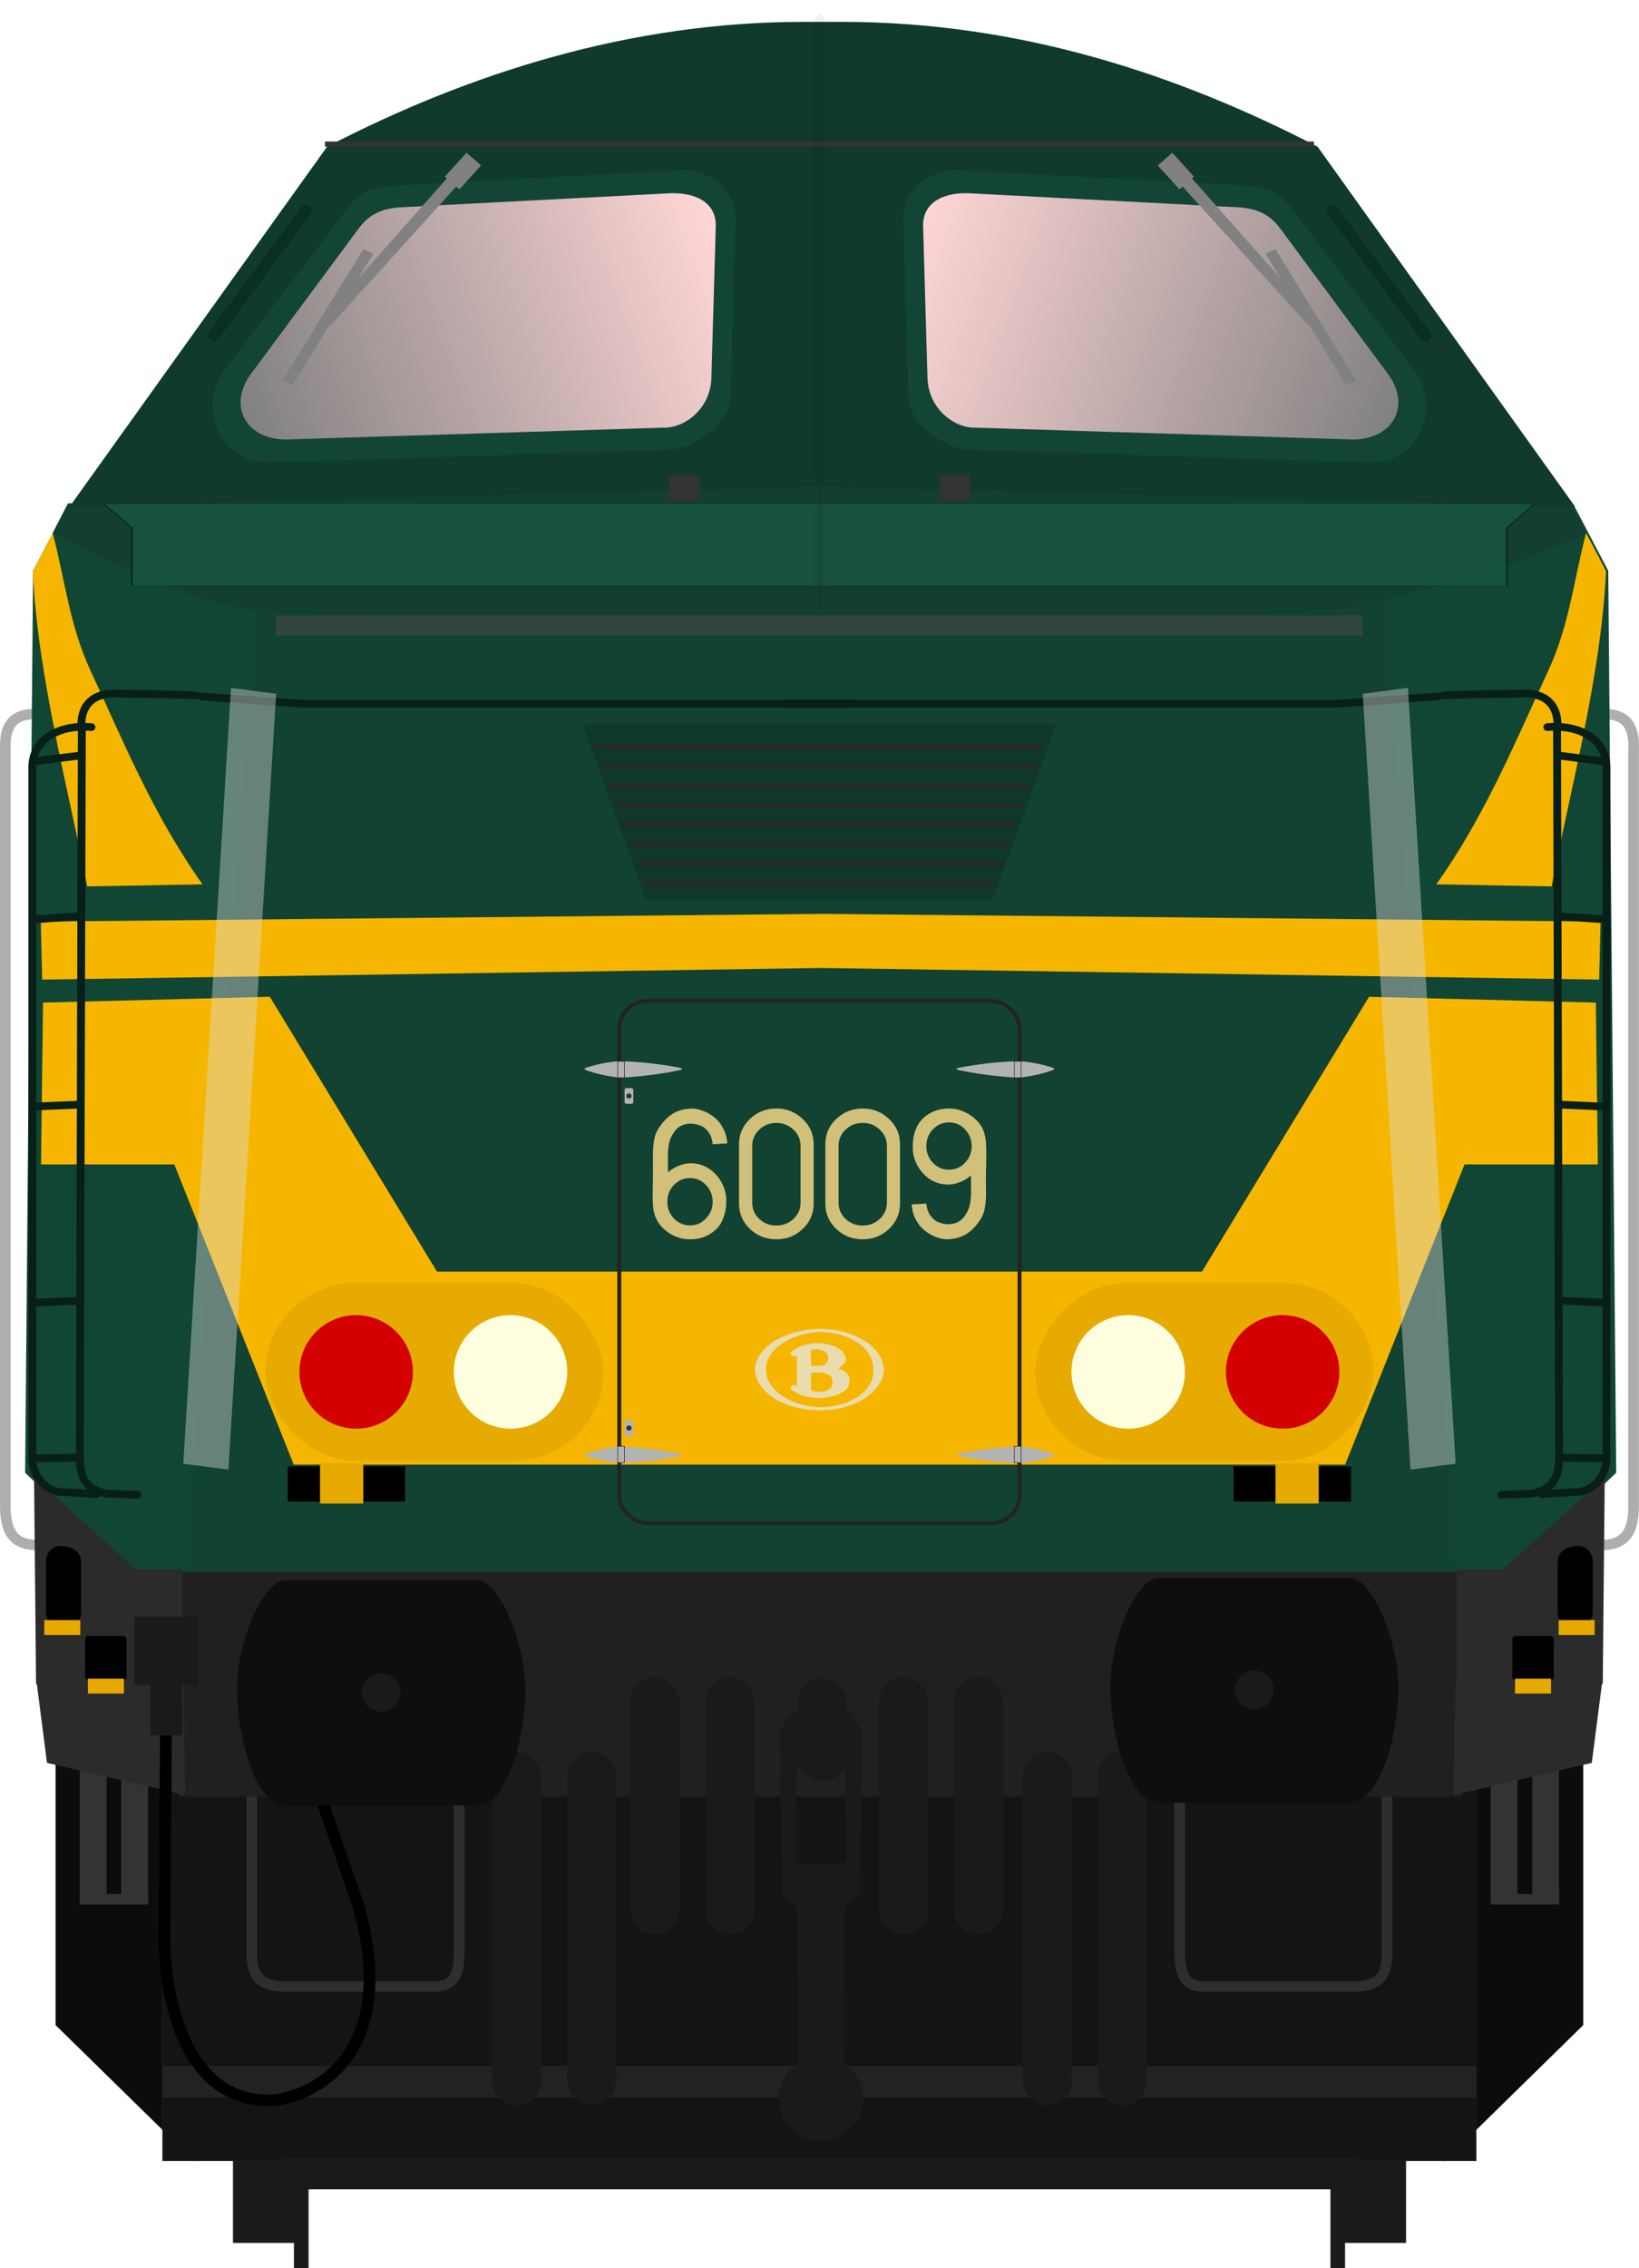 <?xml version="1.0" encoding="utf-8" standalone="no"?>
<!DOCTYPE svg PUBLIC "-//W3C//DTD SVG 1.1//EN" "http://www.w3.org/Graphics/SVG/1.1/DTD/svg11.dtd">
<svg version="1.1" xmlns="http://www.w3.org/2000/svg" height="433.71" width="313.64" xmlns:xlink="http://www.w3.org/1999/xlink">
<defs>
<linearGradient id="linearGradient4798" y2="316.65" gradientUnits="userSpaceOnUse" x2="169.78" y1="317.29" x1="61.277"><stop stop-color="#ffd5d5" offset="0"/><stop stop-color="#808080" offset="1"/></linearGradient>
<filter id="filter1546" y="-.246" width="2.538" x="-.769" height="1.492"><feGaussianBlur stdDeviation="4.39"/></filter>
<filter id="filter1546-0" y="-.246" width="2.538" x="-.769" height="1.492"><feGaussianBlur stdDeviation="4.39"/></filter>
<linearGradient id="linearGradient2432" y2="93.578" xlink:href="#linearGradient4798" gradientUnits="userSpaceOnUse" x2="63.178" y1="84.779" x1="87.179"/><linearGradient id="linearGradient2462" y2="93.578" xlink:href="#linearGradient4798" gradientUnits="userSpaceOnUse" x2="122.79" y1="84.779" x1="98.341"/>
<filter id="filter2155" y="-1.528" width="1.234" x="-.117" height="4.056"><feGaussianBlur stdDeviation="1.861"/></filter>
<filter id="filter1253" y="-.029" width="3.057" x="-1.029" height="1.058"><feGaussianBlur stdDeviation="0.289"/></filter>
<filter id="filter1293" y="-.23" width="101.85" x="-50.424" height="1.46"><feGaussianBlur stdDeviation="0.638"/></filter>
<filter id="filter1392" y="-.364" width="1.19" x="-.095" height="1.728"><feGaussianBlur stdDeviation="2.282"/></filter>
</defs>
<g transform="matrix(1 0 0 1 -25.359 -238.62)" fill="#1a1a1a">
<g transform="translate(-1.67,4.427)">
<rect y="627.74" x="71.611" height="35.357" width="13.436"/>
<rect height="20" width="2.796" y="647.91" x="83.278" stroke-width="1.07"/>
</g>
<rect transform="scale(-1,1)" height="35.357" width="13.436" y="632.17" x="-294.42"/>
<rect transform="scale(-1,1)" height="20" width="2.796" y="652.34" x="-282.75" stroke-width="1.07"/>
</g>
<g transform="matrix(3.838,0,0,3.758,-200.07,-280.12)">
<g stroke="#aeaeae" stroke-width=".529" transform="translate(-.179)" fill="none">
<path d="m54.311 110.89c-1.379-0.121-1.779 0.615-1.737 1.737v38.554c-0.005 1.872 0.923 2.031 1.971 1.971"/>
<path d="m132.02 110.89c1.379-0.121 1.779 0.615 1.737 1.737v38.554c0.005 1.872-0.923 2.031-1.971 1.971"/>
</g>
<g transform="translate(.048)" fill="#0c0c0c">
<path d="m54.851 161.15v16.437l6.949 6.949v-22.985z"/>
<path d="m131.02 161.15v16.437l-6.949 6.949v-22.985z"/>
</g>
<path transform="matrix(.265 0 0 .265 53.381 75.183)" d="m145.66 87.502c-45.803 1.209-90.757 2.954-137.6 6.908v0.002l-6.56 12.748-1.5 173.2 20.432 19.87h258.5l20.432-19.869-1.5-173.2-6.561-12.748c-46.845-3.955-91.797-5.699-137.6-6.908-2.48-0.099-5.628-0.092-8.051 0z" fill="#114634"/>
<path d="m43.863 111.66-13.496 188.19 114.16 0.35v0.031l5.15-0.016 5.148 0.016v-0.03l114.17-0.344-13.496-188.2z" transform="matrix(.265 0 0 .265 53.381 75.183)" fill="#114232"/>
<path d="m55.513 100.16-0.756 1.499c3.295 1.811 7.361 3.648 10.259 3.958 18.256 0.975 36.638 1.016 52.908 0 2.978-0.253 9.739-2.166 13.285-3.958l-0.754-1.499c-31.473-1.862-43.807-1.851-74.947 0z" fill="#123f32"/>
<rect ry="0" fill-opacity=".641" transform="matrix(1.42 0 0 .35 -39.864 68.953)" height="2.922" filter="url(#filter2155)" width="38.165" y="105.44" x="74.476" fill="#474747"/>
<rect stroke-linejoin="round" height="19.061" width="65.496" stroke="#232323" stroke-linecap="round" y="165.43" x="60.236" stroke-width=".025" fill="#141414"/>
<g stroke="#2e2e2e" stroke-width=".529" transform="translate(1.1716e-7,-1.058)" fill="none">
<path d="m64.681 165.56v9.319c-0.028 1.429 0.552 1.833 1.819 1.807h6.716c0.851-0.029 1.833 0.247 1.807-1.807v-9.32"/>
<path d="m121.29 165.56v9.319c0.028 1.429-0.552 1.833-1.819 1.807h-6.716c-0.851-0.029-1.833 0.247-1.807-1.807v-9.32"/>
</g>
<rect ry="0" height="1.604" width="65.522" y="179.66" x="60.223" fill="#222"/>
<path transform="matrix(.265 0 0 .265 53.381 75.183)" d="m28.928 299.4v43.19h241.51v-43.191z" fill="#202020"/>
<g transform="matrix(.265 0 0 .265 178.86 79.648)">
<circle cy="135.13" cx="148.66" r="0" fill="#f6a900"/>
<circle cy="135.28" cx="148.66" r="0" fill="#b2dcd6"/>
<circle cy="134.89" cx="148.66" r="0" fill="#0f0"/>
<g transform="translate(-2.282)" fill="#1a1a1a">
<rect ry="4.625" height="49.502" width="9.25" y="302.71" x="-357.35"/>
<rect ry="4.625" height="49.502" width="9.25" y="302.71" x="-343.23"/>
<rect ry="4.625" height="49.502" width="9.25" y="302.71" x="-310.57"/>
<rect ry="4.625" height="49.502" width="9.25" y="302.71" x="-296.45"/>
</g>
</g>
<g fill="#333">
<rect y="164.9" width="1.336" height="6.214" x="58.175"/>
<rect y="164.03" width="1.336" height="7.049" x="56.104"/>
<path d="m59.52 171.45h-3.416v-0.535h3.416z"/>
</g>
<path transform="scale(.265)" d="m347.81 285.48c-32.602 0-62.956 9.906-89.557 23.968l-48.439 69.115 141.62-3.839 141.62 3.839-48.438-69.115c-26.59-14.06-56.392-23.971-89.55-23.971z" fill="#0f3a2d"/>
<path d="m65.581 125.26-11.307 0.298-0.099 8.233h6.646l5.952 15.276h52.425l5.952-15.276h6.646l-0.099-8.233-11.307-0.298-8.332 13.986h-38.142z" fill="#f6b600"/>
<rect ry="4.53" height="9.06" width="16.852" y="139.82" x="65.366" fill="#e6aa00"/>
<path d="m81.402 111.38c-0.128 0-0.219 0.056-0.159 0.223l3.017 8.502c0.035 0.101 0.095 0.258 0.326 0.258h16.795c0.231 0 0.291-0.157 0.326-0.258l3.017-8.502c0.06-0.167-0.031-0.223-0.159-0.223z" fill="#0f382a"/>
<ellipse rx="2.829" ry="2.889" cy="144.35" cx="69.887" stroke-width="1.011" fill="#d40000"/>
<ellipse rx="2.829" ry="2.889" cy="144.35" cx="77.583" stroke-width="1.01" fill="#ffffe0"/>
<path d="m62.157 109.98 5.005 0.367h27.539" stroke="#081f18" stroke-linecap="round" stroke-width=".393" fill="none"/>
<path d="m53.827 149.7 0.099 10.524h7.291v-5.824h-2.323z" fill="#2b2b2b"/>
<path d="m53.926 159.92 0.546 4.324 6.894 1.637-0.099-5.753z" fill="#2b2b2b"/>
<path stroke="#000" stroke-width=".589" d="m60.406 162.3-0.082 11.262c0.231 4.685 1.971 7.949 5.356 7.861 2.388-0.237 6.351-2.61 4.308-9.94l-1.885-5.555" fill="none"/>
<rect ry="0" height="1.785" width="5.852" y="149.16" x="66.474"/>
<rect height="2.058" width="2.157" y="148.99" x="68.086" fill="#e6aa00"/>
<path d="m62.227 119.54c-2.441-3.497-3.952-7.28-5.583-10.869-1.046-2.302-1.267-4.571-1.887-7.01l-0.993 1.958c0.247 5.407 1.85 11.377 2.712 16.026z" fill="#f6b600"/>
<path d="m2.949 174.54 0.266 11.133 146.47-2.232 146.47 2.232 0.266-11.133-146.73-1.49z" transform="matrix(.265 0 0 .265 53.381 75.183)" fill="#f6b600"/>
<rect height="3.472" width="3.174" y="156.8" x="58.836" fill="#1a1a1a"/>
<rect height="2.678" width="1.587" y="160.17" x="59.63" fill="#1a1a1a"/>
<path d="m55.195 153.21 0.205 0.025c0.424 0.051 0.772 0.344 0.772 0.772v2.595c0 0.427-0.347 0.823-0.772 0.772l-0.205-0.025c-0.424-0.051-0.772-0.344-0.772-0.772v-2.595c0-0.427 0.347-0.823 0.772-0.772z"/>
<rect ry=".184" height="2.26" width="2.069" y="157.78" x="56.37"/>
<g stroke="#081f18" stroke-width=".393" fill="none">
<path stroke-linecap="round" d="m61.911 109.93c-0.298-0.05-4.017-0.099-4.017-0.099-1.022-0.041-1.855 0.53-1.686 1.934l-0.099 36.998c0.025 0.782 0.144 1.523 1.339 1.785l1.538 0.05"/>
<path stroke-linecap="round" d="m56.686 111.54c-1.461-0.143-2.975 0.519-2.946 2.104v34.999c-0.051 1.109 0.819 1.856 1.526 1.817l1.701 0.105"/>
<path d="m53.633 113.3 2.504-0.317"/>
<path d="m53.73 121.33 2.43-0.175"/>
<path d="m53.69 130.85 2.505-0.105"/>
<path d="m53.67 148.75 2.35-0.035"/>
<path d="m53.678 140.83 2.381-0.099"/>
</g>
<rect ry="0" fill-opacity=".419" transform="matrix(.337 .045 -.056 .929 39.342 -.977)" height="42.496" filter="url(#filter1546)" width="6.682" y="114.55" x="91.153" fill="#ddd"/>
<g fill="#333">
<rect transform="scale(-1,1)" height="6.214" width="1.336" y="164.9" x="-127.79"/>
<rect transform="scale(-1,1)" height="7.049" width="1.336" y="164.03" x="-129.86"/>
<path d="m126.45 171.45h3.416v-0.535h-3.416z"/>
</g>
<rect stroke-linejoin="round" ry="1.397" height="26.575" width="19.956" stroke="#232323" stroke-linecap="round" y="125.47" x="83.006" stroke-width=".196" fill="none"/>
<rect ry="4.53" transform="scale(-1,1)" height="9.06" width="16.852" y="139.82" x="-120.6" fill="#e6aa00"/>
<g stroke="#0b2e23" stroke-width=".589" stroke-linecap="round" fill="none">
<path d="m67.402 85.248-4.622 6.366"/>
<path d="m118.57 85.248 4.622 6.366"/>
</g>
<g transform="translate(-1.3581e-6)">
<path d="m69.361 85.249-6.183 8.329c-1.216 2.106 0.199 4.502 2.227 4.502l20.186-0.663c0.731-0.031 2.985-0.953 2.985-2.89l0.237-8.913c0.002-1.539-1.511-2.466-2.654-2.412l-14.45 0.786c-1.435 0.078-1.986 0.761-2.349 1.263z" fill="#124536"/>
<path d="m69.961 86.237-5.289 7.286c-1.215 1.629-0.309 3.365 1.693 3.381l18.84-0.603c1.031 0.038 2.396-0.953 2.396-2.627l0.215-7.598c0.04-1.399-1.266-1.751-2.305-1.701l-13.415 0.714c-1.305 0.071-1.805 0.692-2.135 1.148z" fill="url(#linearGradient2432)"/>
<path d="m116.61 85.249 6.183 8.329c1.216 2.106-0.199 4.502-2.227 4.502l-20.18-0.664c-0.731-0.031-2.985-0.953-2.985-2.89l-0.237-8.913c-0.002-1.539 1.511-2.466 2.654-2.412l14.45 0.786c1.435 0.078 1.986 0.761 2.349 1.263z" fill="#124536"/>
<path d="m116.01 86.237 5.289 7.286c1.215 1.629 0.309 3.365-1.693 3.381l-18.84-0.603c-1.031 0.038-2.396-0.953-2.396-2.627l-0.215-7.598c-0.04-1.399 1.266-1.751 2.305-1.701l13.415 0.714c1.305 0.071 1.805 0.692 2.135 1.148z" fill="url(#linearGradient2462)"/>
</g>
<ellipse rx="2.829" ry="2.889" transform="scale(-1,1)" cy="144.35" cx="-116.08" stroke-width="1.011" fill="#d40000"/>
<ellipse rx="2.829" transform="scale(-1,1)" ry="2.889" cy="144.35" cx="-108.38" stroke-width="1.01" fill="#ffffe0"/>
<path d="m123.81 109.98-5.005 0.367h-27.533" stroke="#081f18" stroke-linecap="round" stroke-width=".393" fill="none"/>
<path d="m132.14 149.7-0.099 10.524h-7.291v-5.824h2.323z" fill="#2b2b2b"/>
<path d="m132.04 159.92-0.546 4.324-6.894 1.637 0.099-5.753z" fill="#2b2b2b"/>
<rect ry="0" transform="scale(-1,1)" height="1.785" width="5.852" y="149.16" x="-119.49"/>
<rect transform="scale(-1,1)" height="2.058" width="2.157" y="148.99" x="-117.88" fill="#e6aa00"/>
<path d="m123.74 119.54c2.441-3.497 3.952-7.28 5.583-10.869 1.046-2.302 1.267-4.571 1.887-7.01 0 0 0.98 1.874 0.993 1.958-0.247 5.407-1.85 11.377-2.712 16.026z" fill="#f6b600"/>
<path d="m130.77 153.21-0.205 0.025c-0.424 0.051-0.772 0.344-0.772 0.772v2.595c0 0.427 0.347 0.823 0.772 0.772l0.205-0.025c0.424-0.051 0.772-0.344 0.772-0.772v-2.595c0-0.427-0.347-0.823-0.772-0.772z"/>
<rect ry=".184" transform="scale(-1,1)" height="2.26" width="2.069" y="157.78" x="-129.6"/>
<g stroke="#081f18" stroke-width=".393" fill="none">
<path stroke-linecap="round" d="m124.06 109.93c0.298-0.05 4.017-0.099 4.017-0.099 1.022-0.041 1.855 0.53 1.686 1.934l0.099 36.998c-0.025 0.782-0.144 1.523-1.339 1.785l-1.538 0.05"/>
<path stroke-linecap="round" d="m129.28 111.54c1.461-0.143 2.975 0.519 2.946 2.104v34.999c0.051 1.109-0.819 1.856-1.526 1.817l-1.701 0.105"/>
<path d="m132.2 113.3-2.37-0.317"/>
<path d="m132.2 121.33-2.397-0.175"/>
<path d="m132.14 130.85-2.371-0.105"/>
<path d="m132.3 148.75-2.35-0.035"/>
<path d="m132.29 140.83-2.381-0.099"/>
</g>
<rect ry="0" fill-opacity=".419" transform="matrix(-.337 .045 .056 .929 146.63 -.977)" height="42.496" filter="url(#filter1546-0)" width="6.682" y="114.55" x="91.153" fill="#ddd"/>
<g fill="#333">
<rect ry="0" height="1.364" width="1.538" y="98.699" x="85.469"/>
<rect transform="scale(-1,1)" ry="0" height="1.364" width="1.538" y="98.699" x="-100.5"/>
</g>
<g transform="translate(-3.9269e-6)">
<g transform="matrix(-1 0 0 1 188.08 .028)" fill="#b3b3b3">
<g transform="translate(0 .529)">
<path d="m83.45 128.32c0.46-0.164 1.237-0.335 1.742-0.332v0.835c-0.569-0.052-1.274-0.206-1.742-0.392-0.103-0.056-0.058-0.077 0-0.111z"/>
<path d="m88.161 128.32c-0.784-0.164-2.108-0.335-2.969-0.332v0.835c0.969-0.052 2.171-0.206 2.969-0.392 0.175-0.056 0.099-0.077 0-0.111z"/>
<rect stroke-linejoin="round" height=".838" width=".337" stroke="#000" stroke-linecap="round" y="127.99" x="85.042" stroke-width=".023"/>
</g>
<g transform="translate(.702)">
<path d="m82.748 148.61c0.46 0.164 1.237 0.335 1.742 0.332v-0.835c-0.569 0.052-1.274 0.206-1.742 0.392-0.103 0.056-0.058 0.077 0 0.111z"/>
<path d="m87.459 148.61c-0.784 0.164-2.108 0.335-2.969 0.332v-0.835c0.969 0.052 2.171 0.206 2.969 0.392 0.175 0.056 0.099 0.077 0 0.111z"/>
<rect stroke-linejoin="round" transform="scale(1,-1)" height=".838" width=".337" stroke="#000" stroke-linecap="round" y="-148.94" x="84.34" stroke-width=".023"/>
</g>
</g>
<g transform="translate(-2.117 .028)">
<g transform="translate(0 .529)">
<g fill="#b3b3b3">
<path d="m83.45 128.32c0.46-0.164 1.237-0.335 1.742-0.332v0.835c-0.569-0.052-1.274-0.206-1.742-0.392-0.103-0.056-0.058-0.077 0-0.111z"/>
<path d="m88.161 128.32c-0.784-0.164-2.108-0.335-2.969-0.332v0.835c0.969-0.052 2.171-0.206 2.969-0.392 0.175-0.056 0.099-0.077 0-0.111z"/>
<rect stroke-linejoin="round" height=".838" width=".337" stroke="#000" stroke-linecap="round" y="127.99" x="85.042" stroke-width=".023"/>
<rect ry=".092" height=".802" width=".434" y="129.35" x="85.388"/>
</g>
<circle cy="129.75" cx="85.605" r=".132" fill="#333"/>
</g>
<g transform="translate(.702)">
<g fill="#b3b3b3">
<path d="m82.748 148.61c0.46 0.164 1.237 0.335 1.742 0.332v-0.835c-0.569 0.052-1.274 0.206-1.742 0.392-0.103 0.056-0.058 0.077 0 0.111z"/>
<path d="m87.459 148.61c-0.784 0.164-2.108 0.335-2.969 0.332v-0.835c0.969 0.052 2.171 0.206 2.969 0.392 0.175 0.056 0.099 0.077 0 0.111z"/>
<rect stroke-linejoin="round" transform="scale(1,-1)" height=".838" width=".337" stroke="#000" stroke-linecap="round" y="-148.94" x="84.34" stroke-width=".023"/>
<rect transform="scale(1,-1)" ry=".092" height=".802" width=".434" y="-147.58" x="84.687"/>
</g>
<circle transform="scale(1,-1)" cy="-147.18" cx="84.904" r=".132" fill="#333"/>
</g>
</g>
</g>
<g stroke-width=".265" transform="translate(.105)" fill="#1a1a1a">
<rect ry="1.224" height="18" width="2.447" y="163.67" x="76.557"/>
<rect ry="1.224" height="18" width="2.447" y="163.67" x="103.02"/>
<rect ry="1.224" height="18" width="2.447" y="163.67" x="106.75"/>
<rect ry="1.224" height="18" width="2.447" y="163.67" x="80.295"/>
</g>
<g transform="translate(.242)">
<g transform="matrix(.265 0 0 .265 178.86 79.648)">
<path d="m-425.44 284.14c-4.223 0.018-9.264 11.975-9.113 21.325 0.156 9.671 3.681 21.932 9.113 21.932h36.029c5.432 0 8.957-12.032 9.113-21.704 0.151-9.351-4.891-21.537-9.113-21.555z" fill="#0e0e0e"/>
<ellipse rx="3.63" ry="3.707" cy="305.69" cx="-407.42" stroke-width="1.011" fill="#1a1a1a"/>
</g>
<g stroke-width=".265" transform="translate(0 .309)">
<path d="m109.66 154.52c-1.117 0.005-2.451 3.168-2.411 5.642 0.041 2.559 0.974 5.803 2.411 5.803h9.533c1.437 0 2.37-3.183 2.411-5.742 0.04-2.474-1.294-5.698-2.411-5.703z" fill="#0e0e0e"/>
<ellipse rx=".961" ry=".981" cy="160.22" cx="114.42" stroke-width=".267" fill="#1a1a1a"/>
</g>
</g>
<g transform="matrix(.265 0 0 .265 43.324 26.562)" fill="#1a1a1a">
<path d="m187.66 509.61v0.002h-5.492l-2.273 4.293 0.504 31.062 2.779 2.273 0.25 30.095a8 8 0 0 0 -3.736 6.764 8 8 0 0 0 8 8 8 8 0 0 0 8 -8 8 8 0 0 0 -3.736 -6.758l0.25-30.103 2.777-2.273 0.506-31.062-2.273-4.293h-5.555zm0.049 10.61 4.496 0.25 0.252 18.182-4.776 0.504-4.758-0.502 0.254-18.182 4.531-0.252z"/>
<rect ry="4.625" height="19.751" width="9.25" y="503.35" x="183.31"/>
</g>
<rect ry="0" height="1.604" width="53.721" y="184.34" x="66.127" fill="#1a1a1a"/>
<g fill="#282828">
<rect y="112.43" width="22.348" height=".231" x="81.81"/>
<rect y="115.41" width="20.127" height=".231" x="82.92"/>
<rect y="116.4" width="19.655" height=".231" x="83.157"/>
<rect y="117.39" width="18.615" height=".231" x="83.676"/>
<rect y="114.42" width="21.025" height=".231" x="82.472"/>
<rect y="113.42" width="21.592" height=".231" x="82.188"/>
<rect y="118.38" width="18.237" height=".231" x="83.865"/>
<rect y="119.38" width="17.387" height=".231" x="84.291"/>
</g>
<g transform="translate(.011)" fill="#e6aa00">
<rect y="159.96" width="1.795" x="56.499" height=".756"/>
<rect y="156.98" width="1.795" x="54.325" height=".756"/>
<g transform="matrix(-1,0,0,1,185.95,0)">
<rect y="159.96" width="1.795" x="56.499" height=".756"/>
<rect y="156.98" width="1.795" x="54.325" height=".756"/>
</g>
</g>
<g transform="translate(58.281,76.669)" fill="#818181">
<g transform="matrix(.14 -.085 .085 .14 67.699 -32.451)">
<path stroke-width="1.362" d="m-204.01 159.8 10.375 56.983c-0.06 1.299 3.299 2.444 3.475 1.149l-10.147-59.086z"/>
<rect transform="matrix(.003 -1 .995 .102 0 0)" height="3.381" width="47.673" y="-193.47" x="-258.99"/>
<rect transform="matrix(.984 -.18 .18 .984 0 0)" height="9.955" width="5.925" y="111.35" x="-230.65"/>
</g>
<g transform="matrix(-.14 -.085 -.085 .14 1.707 -32.451)">
<path stroke-width="1.362" d="m-204.01 159.8 10.375 56.983c-0.06 1.299 3.299 2.444 3.475 1.149l-10.147-59.086z"/>
<rect transform="matrix(.003 -1 .995 .102 0 0)" height="3.381" width="47.673" y="-193.47" x="-258.99"/>
<rect transform="matrix(.984 -.18 .18 .984 0 0)" height="9.955" width="5.925" y="111.35" x="-230.65"/>
</g>
</g>
<path stroke="#333" stroke-width=".265px" d="m68.329 81.873h49.311" fill="none"/>
<path d="m65.541 89.683 54.425 0.008-1.064 4.455v10.584h-52.29v-10.585z" fill-opacity=".738" transform="matrix(1.311 0 0 .278 -28.623 75.234)" filter="url(#filter1392)" stroke="#081f18" stroke-linecap="round" stroke-width=".053" fill="#175841"/>
</g>
<rect transform="matrix(3.758 0 0 3.758 3.266 2.439)" fill-opacity=".054" ry=".874" height="23.938" filter="url(#filter1253)" width=".675" y=".045" x="40.52"/>
<rect ry=".015" stroke-opacity=".074" fill-opacity=".756" transform="matrix(1.768 0 0 4.23 84.84 -14.567)" height="5.44" filter="url(#filter1293)" width=".025" stroke="#333" stroke-linecap="round" y="25.528" x="40.698" stroke-width="1.058"/>
<g transform="matrix(.143 0 0 .143 146.23 254.2)" fill="#e9ddaf">
<path d="m54.621 0.178c-30.187 0-54.547 16.514-54.547 33.638 0 16.434 20.349 34.26 54.547 34.36 33.095 0.2 53.449-18.827 53.449-33.559-0.1-18.326-23.563-34.439-53.449-34.439zm0.199 2.502c17.952 0 44.528 9.214 44.518 32.248 0 20.329-24.459 30.744-44.115 30.744-19.657 0-46.043-11.517-46.043-31.746 0.11-19.739 27.288-31.246 45.64-31.246z" transform="matrix(1.596 0 0 1.598 -12.34 -.74)"/>
<path d="m51.803 12.084c-11.924 0-19.447 5.919-20.75 6.82-1.404 0.902-1.405 1.391-0.803 2.393 0.501 0.911 0.502 1.012 1.395 1.713 0.902 0.701 1.805-0.001 2.607-0.301 0.913-0.31 0.912 0.691 0.912 0.691v23.844c0 1.202-1.103 1.002-1.103 1.002s-0.602-0.601-1.204-1.002c-0.501-0.4-0.801-0.299-1.302 0.102l-1.305 1.3c-0.802 0.892-0.302 1.292 0.1 1.903 0.401 0.591 2.107 1.802 5.617 3.695 3.51 1.903 11.031 3.707 17.349 3.707 6.319 0 12.346-1.303 17.25-3.406 4.814-2.103 8.725-4.516 8.725-11.416 0-7.02-6.117-8.623-8.123-9.324-1.916-0.691-1.114-0.992-0.111-1.493 1.013-0.49 5.014-3.102 5.125-6.507 0-3.305-3.008-7.111-4.713-8.412-1.705-1.202-7.732-5.309-19.666-5.309zm-1.543 5.129c1.636-0.03 3.047 0.088 3.047 0.088s8.132 0.401 8.132 7.111c0 6.61-7.019 6.609-7.019 6.609s-5.316 0.1-6.318 0.1c-1.414 0-1.204-0.801-1.204-0.801v-11.617s-0.109-1.202 1.696-1.402c0.551-0.053 1.12-0.078 1.666-0.088zm1.465 19.375c0.46 0.005 0.956 0.016 1.482 0.041 7.622 0.1 11.834 2.404 11.834 7.512 0 5.207-1.396 5.708-4.404 7.31-3.109 1.602-6.118 1.201-9.828 1.201-3.811 0-3.811-2.402-3.811-2.402v-12.018s-0.099-1.503 1.596-1.603c0.677 0 1.749-0.055 3.131-0.041z" transform="matrix(1.596 0 0 1.598 -12.34 -.74)"/>
</g>
<g fill="#d0c07a" stroke-width=".642">
<path d="m132.29 211.97q-0.15 0-0.326 0.025-2.933 0.175-4.838 2.331-1.228 1.353-1.679 2.607-0.451 1.253-0.501 3.559 0 0.351 0 2.582 0.025 2.206-0.025 3.309-0.075 3.208 0.075 4.612 0.175 1.379 0.752 2.406 0.802 1.454 2.506 2.532 1.73 1.053 3.785 1.053 0.952 0 1.88-0.201 0.952-0.226 1.93-0.802 0.978-0.577 1.679-1.429 0.702-0.877 1.103-2.306 0.426-1.429 0.326-3.233-0.125-1.654-1.028-3.158-0.877-1.504-2.306-2.406-1.404-0.927-3.233-1.003-1.805-0.075-3.785 1.128-0.125 0.1-0.276 0.201-0.125 0.1-0.201 0.15-0.05 0.05-0.15 0.125-0.125 0.125-0.15 0.125-0.025-0.025 0-0.175 0-0.125 0-0.201 0-0.602-0.025-1.755 0-1.153 0.025-1.679 0.025-0.526 0.125-1.328 0.125-0.802 0.401-1.429 0.301-0.652 0.777-1.303 0.476-0.702 1.328-1.078 0.877-0.401 1.83-0.351 0.952 0.025 1.83 0.401 0.902 0.376 1.529 1.303 0.627 0.927 0.727 2.231 0.877-0.05 2.807-0.175-0.1-1.579-0.802-2.882-0.677-1.303-1.704-2.106-1.003-0.802-2.156-1.228-1.128-0.451-2.231-0.451zm-3.334 14.638q1.278-1.328 3.083-1.328t3.058 1.328q1.278 1.328 1.278 3.208 0 1.855-1.278 3.183-1.253 1.328-3.058 1.328t-3.083-1.328q-1.253-1.328-1.253-3.183 0-1.88 1.253-3.208z"/>
<path d="m153.6 213.98q-2.08-2.005-5.038-2.005t-5.063 2.005q-2.08 1.98-2.08 4.812v11.38q0 2.832 2.08 4.838 2.106 1.98 5.063 1.98 2.958 0 5.038-1.98 2.106-2.005 2.106-4.838v-11.38q0-2.832-2.106-4.812zm-8.322 2.055q1.353-1.303 3.284-1.303t3.284 1.303q1.353 1.278 1.353 3.083v10.853q0 1.83-1.353 3.108-1.353 1.278-3.284 1.278t-3.284-1.278q-1.328-1.278-1.328-3.108v-10.853q0-1.805 1.328-3.083z"/>
<path d="m170.12 213.98q-2.08-2.005-5.038-2.005t-5.063 2.005q-2.08 1.98-2.08 4.812v11.38q0 2.832 2.08 4.838 2.106 1.98 5.063 1.98 2.958 0 5.038-1.98 2.106-2.005 2.106-4.838v-11.38q0-2.832-2.106-4.812zm-8.322 2.055q1.353-1.303 3.284-1.303t3.284 1.303q1.353 1.278 1.353 3.083v10.853q0 1.83-1.353 3.108-1.353 1.278-3.284 1.278t-3.284-1.278q-1.328-1.278-1.328-3.108v-10.853q0-1.805 1.328-3.083z"/>
<path d="m181.35 236.99q0.15 0 0.326-0.025 2.933-0.175 4.838-2.331 1.228-1.353 1.679-2.607 0.451-1.253 0.501-3.559 0-0.351-0.025-2.557 0-2.231 0.05-3.334 0.075-3.208-0.1-4.587-0.15-1.404-0.727-2.431-0.802-1.454-2.532-2.506-1.704-1.078-3.76-1.078-0.952 0-1.905 0.226-0.927 0.201-1.905 0.777-0.978 0.576-1.679 1.454-0.702 0.852-1.128 2.281-0.401 1.429-0.301 3.233 0.125 1.654 1.003 3.158 0.902 1.504 2.306 2.431 1.429 0.902 3.233 0.978 1.83 0.075 3.81-1.128 0.125-0.1 0.251-0.201 0.15-0.1 0.201-0.15 0.075-0.05 0.175-0.125 0.125-0.125 0.15-0.1 0.025 0 0 0.15 0 0.125 0 0.201 0 0.602 0 1.755 0.025 1.153 0 1.679-0.025 0.526-0.15 1.328-0.1 0.802-0.401 1.454-0.276 0.627-0.752 1.278-0.476 0.702-1.353 1.103-0.852 0.376-1.805 0.351-0.952-0.05-1.855-0.426-0.877-0.376-1.504-1.303-0.627-0.927-0.727-2.231-0.902 0.05-2.807 0.175 0.1 1.579 0.777 2.882 0.702 1.303 1.704 2.106 1.028 0.802 2.156 1.253 1.153 0.426 2.256 0.426zm3.309-14.638q-1.253 1.328-3.058 1.328t-3.083-1.328q-1.253-1.328-1.253-3.183 0-1.88 1.253-3.208 1.278-1.328 3.083-1.328t3.058 1.328q1.278 1.328 1.278 3.208 0 1.855-1.278 3.183z"/>
</g>
</svg>
